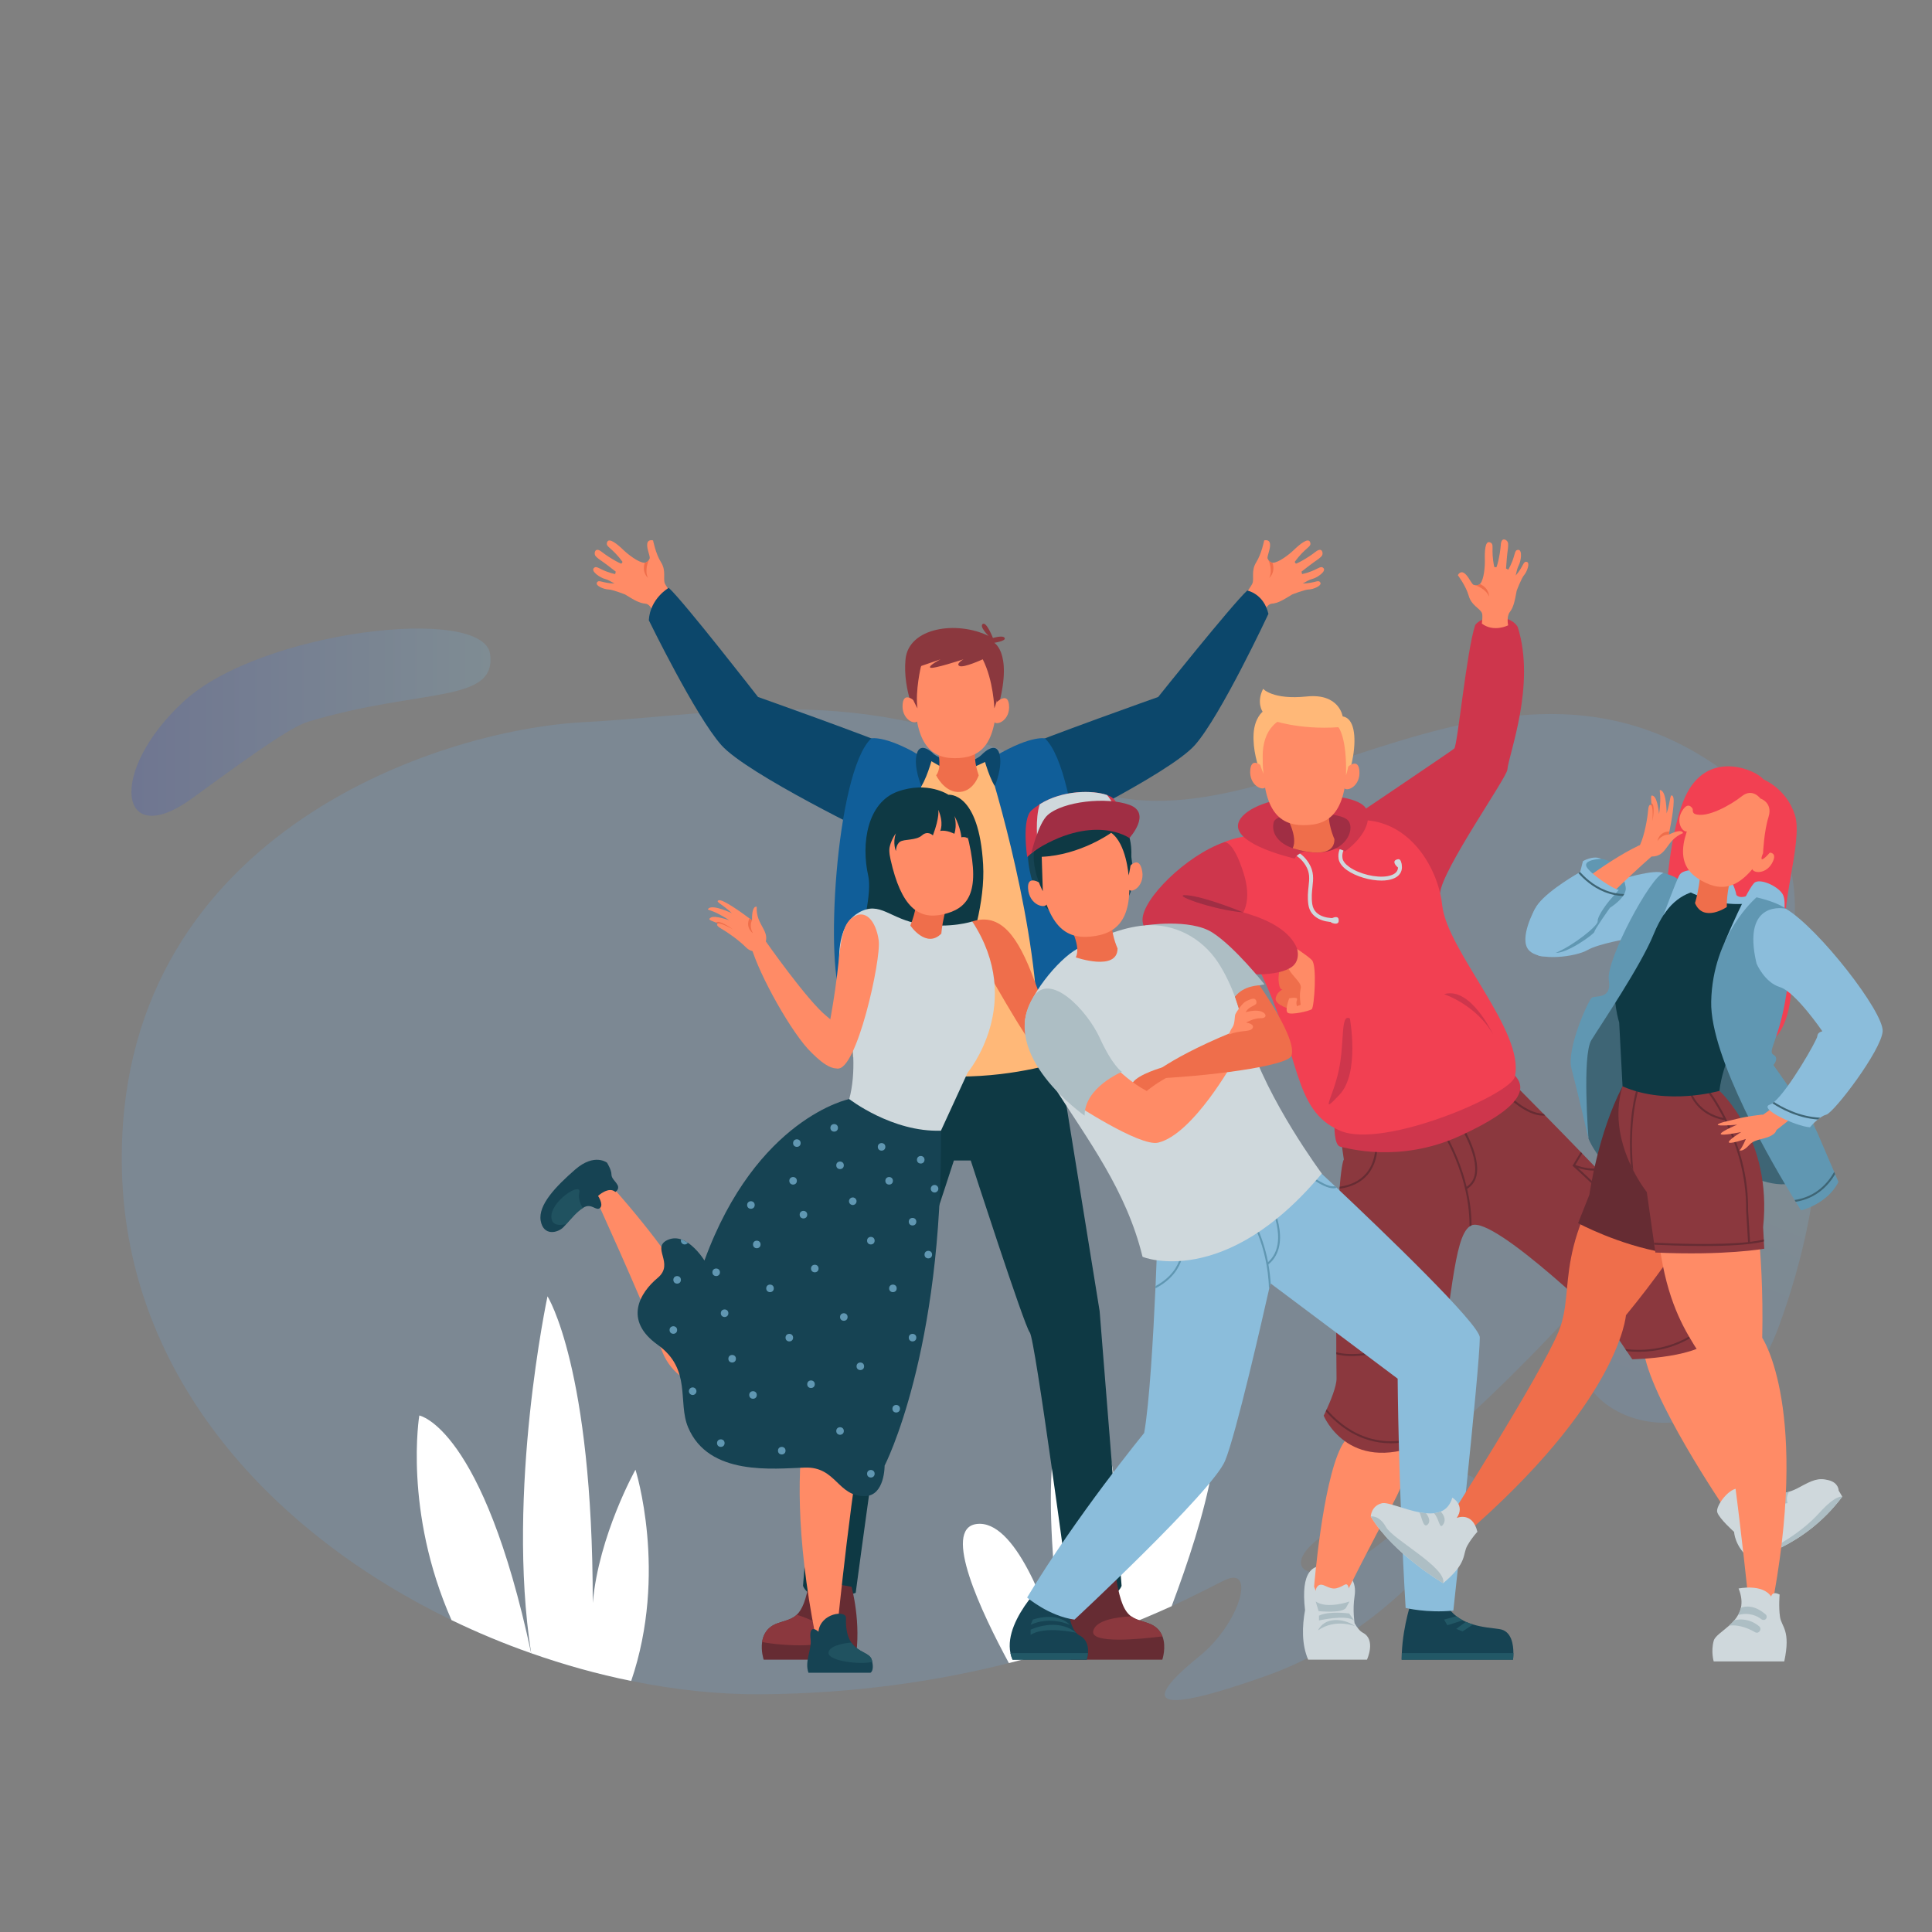 <?xml version="1.0" encoding="utf-8"?>
<!-- Generator: Adobe Illustrator 16.0.0, SVG Export Plug-In . SVG Version: 6.00 Build 0)  -->
<!DOCTYPE svg PUBLIC "-//W3C//DTD SVG 1.1//EN" "http://www.w3.org/Graphics/SVG/1.1/DTD/svg11.dtd">
<svg version="1.1" id="Layer_1" xmlns="http://www.w3.org/2000/svg" xmlns:xlink="http://www.w3.org/1999/xlink" x="0px" y="0px"
	 width="598px" height="598px" viewBox="0 0 598 598" enable-background="new 0 0 598 598" xml:space="preserve">
<rect x="0" y="0" width="598" height="598" fill="#808080" stroke="none"/>
<g>
	
		<linearGradient id="SVGID_1_" gradientUnits="userSpaceOnUse" x1="-1201.519" y1="2008.898" x2="4656.432" y2="-7946.854" gradientTransform="matrix(-1 0 0 -1 135.994 555)">
		<stop  offset="2.700000e-07" style="stop-color:#77CFFE"/>
		<stop  offset="1" style="stop-color:#0D3BEF"/>
	</linearGradient>
	<path opacity="0.15" fill="url(#SVGID_1_)" enable-background="new    " d="M37.729,362.111
		c1.527,65.029,47.584,113.044,102.023,139.342c8.076,3.91,16.332,7.336,24.656,10.257c10.291,3.628,20.693,6.504,30.961,8.582
		c13.783,2.82,27.354,4.213,40.16,4.123c29.768-0.202,55.526-4.291,76.748-9.649c5.504-1.382,10.705-2.862,15.594-4.382
		c0.293-0.089,0.596-0.18,0.888-0.27c5.227-1.629,10.077-3.313,14.562-4.979c0,0,0,0,0.01,0c7.539-2.797,13.998-5.561,19.322-7.983
		c8.276-3.798,13.828-6.819,16.436-8.058c9.816-4.647,4.594,13.458-7.764,23.469c-12.367,10.01-22.871,21.611,20.715,6.109
		c43.587-15.503,71.322-57.763,63.312-61.706c-8.01-3.94-11.211,8.088-29.688,21.962c-18.49,13.873-31.972,7.2-15.693-4.011
		c61.537-42.407,197.542-180.983,124.67-235.5c-72.873-54.528-146.598,32.454-205.324,1.663
		c-59.584-31.241-102.185-20.019-148.631-17.558C134.226,225.984,35.325,259.505,37.729,362.111z"/>
	
		<linearGradient id="SVGID_2_" gradientUnits="userSpaceOnUse" x1="-412.858" y1="206.864" x2="-253.097" y2="-172.72" gradientTransform="matrix(-1 0 0 -1 135.994 555)">
		<stop  offset="2.700000e-07" style="stop-color:#77CFFE"/>
		<stop  offset="1" style="stop-color:#0D3BEF"/>
	</linearGradient>
	<path opacity="0.15" fill="url(#SVGID_2_)" enable-background="new    " d="M550.566,352.449
		c-15.902,26.604-65.666,57.318-60.062,73.659c5.606,16.339,44.445,26.799,60.062-15.472
		C566.183,368.372,566.259,326.197,550.566,352.449z"/>
	
		<linearGradient id="SVGID_3_" gradientUnits="userSpaceOnUse" x1="-15.835" y1="331.475" x2="95.316" y2="331.475" gradientTransform="matrix(-1 0 0 -1 135.994 555)">
		<stop  offset="2.700000e-07" style="stop-color:#77CFFE"/>
		<stop  offset="1" style="stop-color:#0D3BEF"/>
	</linearGradient>
	<path opacity="0.15" fill="url(#SVGID_3_)" enable-background="new    " d="M95.616,223.318
		c34.619-10.383,58.119-5.498,56.092-20.837c-2.029-15.339-70.855-7.325-94.701,14.494c-23.846,21.819-20.398,46.9,2.703,29.955
		C82.811,229.985,90.989,224.706,95.616,223.318z"/>
	<path fill="#FFFFFF" d="M164.409,511.71c10.291,3.628,20.693,6.504,30.961,8.582c11.424-33.498,1.324-65.391,1.324-65.391
		s-11.379,20.319-13.221,41.235c0-72.872-14.008-94.89-14.008-94.89S156.569,461.619,164.409,511.71z"/>
	<path fill="#FFFFFF" d="M139.753,501.453c8.076,3.91,16.332,7.336,24.656,10.257c-14.963-70.019-34.621-73.58-34.621-73.58
		S124.823,467.641,139.753,501.453z"/>
	<path fill="#FFFFFF" d="M343.326,505.138c7.539-2.797,13.998-5.561,19.322-7.983c10.107-26.837,20.434-61.642,8.672-72.685
		C359.232,413.136,346.191,487.704,343.326,505.138z"/>
	<path fill="#FFFFFF" d="M328.757,510.114c5.225-1.629,10.077-3.313,14.561-4.979c1.92-13.345,7.414-59.782-8.214-67.008
		C319.871,431.087,326.207,490.152,328.757,510.114z"/>
	<path fill="#FFFFFF" d="M312.277,514.766c5.504-1.382,10.705-2.862,15.592-4.382c-3.854-12.646-13.648-40.204-25.602-38.666
		C291.439,473.111,303.841,499.195,312.277,514.766z"/>
</g>
<g>
	<path fill="#CFD8DC" d="M421.881,505.395c-0.948-0.495-1.821-1.59-2.604-2.973c0-0.002-0.676-4.092,0-8.389
		c0.675-4.297-1.195-7.808-7.279-9.125c-5.912-1.279-9.423,1.567-8.057,13.457c0,0.002,0.002,0.002,0.002,0.006
		c-0.901,4.938-1.087,10.578,0.966,15.332h18.204C423.111,513.703,425.98,507.549,421.881,505.395z"/>
	<path fill="#FF8B66" d="M437.849,441.314c0,0,0,11.86-6.689,24.026c-6.813,12.39-15.237,29.394-15.237,29.394
		s-5.612,5.475-9.179-3.595c0,0,2.518-31.575,8.295-43.137C420.817,436.447,437.849,441.314,437.849,441.314z"/>
	<path fill="#FF8B66" d="M525.143,402.688c0,0,10.843,45.597,17.739,57.623c0,0-1.587,5.031-9.056,6.552
		c0,0-23.587-34.672-25.107-49.271C507.196,402.99,525.143,402.688,525.143,402.688z"/>
	<g>
		<path fill="#8B383E" d="M530.385,413.404c-2.883,6.944-25.159,7.323-25.159,7.323l-1.702-2.506l-0.449-0.655l-3.48-5.136
			c0,0-36.912-36.206-44.103-33.165h-0.013c-0.206,0.098-0.412,0.209-0.607,0.354c-4.939,3.527-5.401,22.858-11.241,55.309
			c-0.56,3.078-1.801,6.666-2.736,9.146c-0.109,0.268-0.209,0.524-0.306,0.768c-0.535,1.375-0.912,2.25-0.912,2.25
			c-22.532,9.125-29.965-8.904-29.965-8.904s0.269-0.522,0.656-1.362c0.085-0.183,0.182-0.392,0.28-0.609
			c1.181-2.602,3.064-7.115,3.042-9.5c-0.024-2.617-0.05-5.135-0.062-7.557c0-0.22,0-0.426-0.012-0.631
			c-0.037-7.8-0.023-14.576,0.023-20.466v-0.618c0.024-2.568,0.061-4.966,0.109-7.206v-0.631
			c0.193-10.256,0.521-17.104,0.876-21.668c0.011-0.207,0.035-0.426,0.048-0.619c0.621-7.678,1.277-8.434,1.277-8.434l-4.515-31.375
			h49.25c0,0,7.396,7.408,16.995,17.189c0.208,0.195,0.401,0.391,0.598,0.598c3.479,3.539,7.237,7.383,11.011,11.289
			c0.157,0.158,0.305,0.305,0.437,0.449c1.485,1.535,2.97,3.068,4.441,4.588c0.182,0.184,0.353,0.379,0.535,0.561
			c4.938,5.121,9.732,10.17,13.832,14.588c0.146,0.146,0.281,0.291,0.415,0.437c5.607,6.072,9.879,10.926,11.351,13.188
			c3.906,5.974,6.947,13.748,8.626,18.554c0,0,0,0,0,0.014c0.085,0.217,0.158,0.412,0.23,0.619
			C529.948,411.92,530.385,413.404,530.385,413.404z"/>
		<g>
			<path fill="#662C33" d="M423.323,363.584c-2.008,2.373-4.927,3.832-8.698,4.355c0.011-0.207,0.035-0.426,0.048-0.619
				c3.553-0.512,6.303-1.898,8.188-4.139c3.382-3.99,2.834-9.38,2.821-9.431l0.608-0.071
				C426.316,353.91,426.875,359.385,423.323,363.584z"/>
			<path fill="#662C33" d="M478.278,345.299c-0.195,0.01-0.378,0.023-0.573,0.023c-5.475,0-11.192-5.986-11.484-6.291l0.438-0.426
				c0.072,0.086,5.767,6.049,11.021,6.096C477.89,344.896,478.083,345.092,478.278,345.299z"/>
			<path fill="#662C33" d="M440.893,444.074c-0.109,0.268-0.209,0.524-0.306,0.768c-3.647,1.338-6.995,1.887-10.049,1.887
				c-9.734,0-16.473-5.633-20.172-9.903c0.085-0.183,0.182-0.392,0.28-0.609C415.38,441.764,425.488,449.951,440.893,444.074z"/>
			<path fill="#662C33" d="M454.117,367.963c0.812,3.492,1.336,7.301,1.36,11.303c-0.206,0.099-0.412,0.209-0.607,0.354
				c-0.024-18.371-10.658-32.703-10.778-32.861l0.486-0.364c0.097,0.121,6.398,8.637,9.379,20.938
				c1.242-0.812,2.082-1.982,2.434-3.49c1.533-6.449-5.438-16.984-5.499-17.094l0.499-0.342c0.293,0.451,7.18,10.865,5.598,17.568
				C456.574,365.725,455.601,367.053,454.117,367.963z"/>
			<path fill="#662C33" d="M508.949,377.209c-1.812,1.973-3.519,3.652-3.676,3.797l-0.326,0.328l-0.158-0.438
				c-2.386-6.242-17.715-19.771-17.872-19.904l-0.183-0.17l2.555-4.234c0.157,0.158,0.305,0.305,0.437,0.449l-2.14,3.553
				c2.979,1.035,5.098,1.219,6.581,1.035c0.182,0.184,0.353,0.379,0.535,0.561c-0.498,0.086-1.034,0.133-1.594,0.133
				c-1.375,0-2.944-0.278-4.708-0.813c3.479,3.14,14.295,13.162,16.776,18.746c0.961-0.946,2.18-2.201,3.356-3.478
				C508.682,376.918,508.815,377.064,508.949,377.209z"/>
			<path fill="#662C33" d="M424.833,419.049l-0.244,0.049c-0.23,0.062-2.993,0.636-6.168,0.636c-1.595,0-3.272-0.148-4.794-0.574
				c0-0.219,0-0.426-0.012-0.631c4.014,1.153,9.379,0.268,10.597,0.035l-1.021-25.318c-0.571,1.387-1.703,3.285-3.82,4.332
				c-1.01,0.512-2.142,0.756-3.382,0.756c-0.741,0-1.521-0.086-2.349-0.27v-0.619c2.104,0.485,3.931,0.352,5.45-0.416
				c2.579-1.277,3.603-4.015,3.917-5.099c-2.031,0.308-6.131-0.729-9.258-1.69v-0.632c3.37,1.021,7.933,2.203,9.574,1.63
				l0.391-0.134L424.833,419.049z"/>
			<path fill="#662C33" d="M529.156,409.584c-3.539,3.492-10.791,8.834-21.947,8.834c-1.181,0-2.409-0.062-3.687-0.195l-0.449-0.655
				c13.563,1.555,22.068-4.81,25.853-8.603C529.011,409.182,529.084,409.377,529.156,409.584z"/>
		</g>
	</g>
	<path fill="#CE364C" d="M469.786,194.112c0,0-1.354-3.116-7.072-3.117c-4.406-0.001-6.091,2.433-6.091,2.433
		c-2.637,7.706-5.47,37.208-6.485,38.258c-0.513,0.533-33.195,22.544-33.195,22.544c17.734,0.333,28.803,22.195,28.803,22.195
		c0.572-7.184,20.604-35.654,20.819-38.192C466.969,233.445,475.442,212.058,469.786,194.112z"/>
	<path fill="#CE364C" d="M413.045,348.371c0,0-0.163,6.156,1.827,6.562c1.991,0.403,18.212,5.198,36.867-3.281
		c18.654-8.479,21.897-14.767,16.424-19.428C462.688,327.561,413.045,348.371,413.045,348.371z"/>
	<path fill="#F24052" d="M405.572,258.491c0,0-16.975-2.011-26.707,2.202c0,0-2.714,12.044,10.656,39
		c13.372,26.955,10.271,43.933,25.351,50.322c13.368,5.666,52.785-11.195,54.021-16.785c3.117-14.078-20.984-38.782-22.506-53.099
		C444.867,265.816,430.875,244.294,405.572,258.491z"/>
	<path fill="#CE364C" d="M378.865,260.692c-11.862,4.212-25.206,17.53-25.227,23.95c-0.02,6.418,11.129,8.894,11.129,8.894
		l18.279-8.894c0,0,5.229-3.651,1.901-14.292C381.619,259.712,378.865,260.692,378.865,260.692z"/>
	<g>
		<path fill="#CFD8DC" d="M427.605,272.561c-3.546,0-7.941-1.276-10.674-3.223c-1.504-1.073-2.401-2.284-2.597-3.5
			c-0.67-4.214,3.434-6.355,3.607-6.444l0.553,1.082c-0.142,0.074-3.487,1.838-2.957,5.17c0.14,0.888,0.867,1.821,2.101,2.7
			c3.06,2.18,8.347,3.459,11.792,2.852c1.552-0.273,2.566-0.832,3.019-1.658c0.55-1.012,0.08-2.156,0.075-2.167l1.117-0.48
			c0.029,0.068,0.71,1.679-0.116,3.215c-0.634,1.176-1.94,1.946-3.884,2.29C429.013,272.507,428.326,272.561,427.605,272.561z"/>
	</g>
	<g>
		<path fill="#CFD8DC" d="M412.562,285.397c-2.625,0-6.982-1.094-7.594-5.402c-0.312-2.194-0.109-4.021,0.065-5.635
			c0.259-2.375,0.464-4.251-0.92-6.501c-2.285-3.711-5.396-3.961-5.528-3.97l0.073-1.215c0.155,0.009,3.857,0.271,6.492,4.546
			c1.604,2.605,1.354,4.872,1.092,7.272c-0.177,1.617-0.359,3.29-0.069,5.331c0.658,4.65,6.584,4.359,6.835,4.346l0.073,1.214
			C412.92,285.394,412.745,285.397,412.562,285.397z"/>
	</g>
	<path fill="#CE364C" d="M416.255,263.563c0,0,8.972-6.111,6.843-12.727c-2.128-6.615-31.022-6.159-38.475,1.75
		c-7.453,7.908,16.119,13.157,16.119,13.157C402.567,262.066,414.228,261.66,416.255,263.563z"/>
	<path fill="#A02E44" d="M400.124,262.528c-4.259-1.445-6.782-4.518-5.87-8.067c0.913-3.549,19.216-3.643,22.688-0.807
		C420.412,256.489,415.522,267.756,400.124,262.528z"/>
	<path fill="#EF6E4B" d="M398.098,252.555c0,0,3.767,6.435,2.026,9.974c0,0,12.921,4.461,12.921-2.769c0,0-2.436-5.419-1.518-8.923
		L398.098,252.555z"/>
	<g>
		<path fill="#FFB878" d="M393.787,246.935c0,0-6.35-10.168-5.761-19.881c0.296-4.855,2.793-6.759,2.793-6.759
			s-2.018-2.803,0.146-7.086c0,0,2.99,3.461,13.484,2.369c10.12-1.052,11.131,6.163,11.131,6.163
			c7.232,1.075,2.354,22.958-2.694,25.195L393.787,246.935L393.787,246.935z"/>
		<path fill="#FF8B66" d="M391.095,237.546c0,0-3.649-3.642-4.1,0.615c-0.521,4.932,3.959,6.918,4.835,5.35
			C392.706,241.942,391.095,237.546,391.095,237.546z"/>
		<path fill="#FF8B66" d="M416.646,237.803c0,0,3.649-3.642,4.1,0.615c0.52,4.932-3.959,6.918-4.836,5.35
			C415.035,242.199,416.646,237.803,416.646,237.803z"/>
		<path fill="#FF8B66" d="M403.486,255.411c-8.098,0-12.667-5.29-12.667-21.152c0-8.182,4.164-13.2,13.232-13.2
			s12.89,5.018,12.89,13.2C416.941,251.304,411.852,255.411,403.486,255.411z"/>
		<path fill="#FFB878" d="M393.305,222.815c0,0,8.628,3.16,20.998,2.271c0,0,2.64,3.288,2.317,14.889
			c0,0,7.244-20.897-13.901-20.897c-21.147,0-11.62,20.434-11.62,20.434S389.369,226.73,393.305,222.815z"/>
	</g>
	<path fill="#CFD8DC" d="M432.68,265.947c1.521-0.282,1.368,3.697,0,2.544C431.311,267.338,431.158,266.229,432.68,265.947z"/>
	<path fill="#CFD8DC" d="M414.34,285.231c-0.23,1.529-3.94,0.082-2.402-0.833C413.474,283.482,414.57,283.703,414.34,285.231z"/>
	<path fill="#EF6E4B" d="M398.015,293.536c0,0-2.415,6.192-2.276,9.69c0.14,3.498,1.283,3.043,1.283,3.043s-1.831,0.721-2.18,2.735
		c-0.346,2.019,4.746,3.498,5.096,3.498c0.351,0,3.943-1.367,3.943-1.367l0.753-11.442l-3.182-2L398.015,293.536z"/>
	<path fill="#FF8B66" d="M399.938,292.734c0,0,4.396,2.738,6.099,4.41c1.704,1.673,0.729,14.6,0,15.208s-6.335,1.863-7.41,1.16
		c-1.074-0.703,0.418-4.506,0.418-4.506s2.814-0.607,2.409,0.457s0,1.977,0,1.977l1.156-0.455c0,0-0.566-2.89,0-5.02
		c0.566-2.129-3.962-4.375-4.512-8.271C397.551,293.798,399.938,292.734,399.938,292.734z"/>
	<path fill="#CE364C" d="M354.37,286.436c-1.407-6.078,4.625-8.228,13.017-7.192c9.733,1.202,29.723,3.749,34.065,14.293
		c0,0,1.42,4.158-2.254,6.156C388.933,305.275,357.013,297.854,354.37,286.436z"/>
	<path fill="#A02E44" d="M384.817,282.409c0,0-11.602-4.82-17.38-5.307C361.659,276.614,375.429,281.664,384.817,282.409z"/>
	<g>
		<path fill="#FF8B66" d="M471.77,177.977c-0.877,0.997-2.322,4.879-2.322,4.879c-0.61,3.26-0.961,5.061-2.106,6.558
			c-1.13,1.496-0.533,4.136-0.533,4.136s-4.431,2.276-8.151-0.535c0,0,0.389-2.615,0-3.358c-0.769-1.484-3.226-2.274-4.063-5.267
			c-0.84-3.005-3.358-6.352-3.358-6.352s0.72-1.557,2.031-0.607c1.327,0.961,2.166,3.357,2.884,3.601
			c0.146,0.049,0.293,0.085,0.438,0.098c0,0,0.013,0,0.037,0.012c0.546,0.073,1.105-0.048,1.447-0.377
			c0.022-0.012,0.061-0.036,0.084-0.073c1.205-1.399,1.484-5.512,1.438-7.348c-0.074-2.555,0.024-6.083,1.58-5.487
			c1.559,0.596,0.134,2.019,1.338,7.652l0.584,0.072c0.109,0.402,1.182-3.418,1.438-7.007c0.182-2.47,1.799-1.557,2.151-0.779
			c0.364,0.779-0.183,3.236-0.292,5.025c-0.085,1.18-0.182,2.409-0.242,3.139l0.682,0.377c2.458-4.283,1.617-6.059,3.053-6.144
			c1.424-0.086,0.913,3.528,0.146,4.903c-0.329,0.596-0.646,1.836-0.9,3.053c2.52-2.907,2.239-4.428,3.395-4.246
			C473.716,174.095,472.646,176.979,471.77,177.977z"/>
		<path fill="#EF6E4B" d="M460.893,184.68c-0.852-2.348-3.893-3.418-4.27-3.54c0.546,0.073,1.105-0.048,1.447-0.377
			C461.051,182.101,460.893,184.68,460.893,184.68z"/>
	</g>
	<g>
		<path fill="#CFD8DC" d="M408.042,495.857c0,0-1.683-3.437-0.182-4.912c1.5-1.478,3.267,1.262,5.831,0.651
			c2.562-0.606,3.156-2.428,3.822,0.056C418.181,494.133,417.371,501.939,408.042,495.857z"/>
		<path fill="#ADBEC4" d="M417.692,495.705c0,0-6.887,2.438-10.455,0l0.906,2.979c0,0,7.484,0.793,8.517-1.094L417.692,495.705z"/>
		<path fill="#ADBEC4" d="M417.6,499.408c0,0-6.304-0.875-9.345,0.69v1.478c0,0,8.22-1.918,10.876,0L417.6,499.408z"/>
		<path fill="#ADBEC4" d="M407.951,504.645c0,0,1.223-2.979,5.059-3.192c3.835-0.213,6.423,1.897,6.423,1.897
			S413.351,500.844,407.951,504.645z"/>
	</g>
	<g>
		<path fill="#CFD8DC" d="M570.23,463.248c-12.105,16.158-28.578,19.262-28.578,19.262c-4.781-3.819-4.904-8.348-4.904-8.348
			s-4.61-4.111-5.218-6.082c-0.61-1.973,3.954-7.908,6.689-7.301c1.886,0.412,2.98,1.922,3.479,2.811
			c-2.263-5.098-0.449-6.873,2.763-6.436c3.344,0.448,0.183,1.239,2.578,3.93c0.17,0.193,0.364,0.352,0.572,0.498
			c0.438,0.303,0.961,0.512,1.557,0.621c0.524,0.098,1.107,0.121,1.716,0.084c0.315-0.012,0.646-0.049,0.975-0.096
			c0.619-0.099,1.253-0.257,1.908-0.466c1.011-0.313,2.058-0.766,3.079-1.323c4.186-2.287,5.948-3.066,9.138-2.252
			c3.175,0.803,3.127,3.213,3.127,3.213L570.23,463.248z"/>
		<path fill="#ADBEC4" d="M570.23,463.248c-12.105,16.158-28.578,19.262-28.578,19.262c8.405-3.615,16.132-8.348,21.41-14.176
			C568.332,462.506,570.23,463.248,570.23,463.248z"/>
		<g>
			<path fill="#ADBEC4" d="M547.613,461.582c0.438,0.303,0.961,0.512,1.557,0.621c-3.199,0.646-3.43,3.502-3.43,3.502l-1.363-0.437
				C544.669,461.838,547.382,461.594,547.613,461.582z"/>
			<path fill="#ADBEC4" d="M549.767,466.047l-1.424,0.049c-0.536-2.018,0.158-3.223,0.827-3.893
				c0.524,0.098,1.107,0.121,1.716,0.084C549.194,463.955,549.767,466.047,549.767,466.047z"/>
			<path fill="#ADBEC4" d="M553.282,465.27l-1.411,0.183c-0.547-1.437-0.389-2.506-0.012-3.26c0.618-0.099,1.253-0.257,1.908-0.466
				C552.602,463.467,553.282,465.27,553.282,465.27z"/>
		</g>
	</g>
	<path fill="#CE364C" d="M417.818,315.242c0,0,3.124,16.859-3.193,23.578c-6.318,6.721-2.139,1.199-0.256-7.465
		C416.255,322.693,414.82,313.57,417.818,315.242z"/>
	<path fill="#CE364C" d="M446.975,307.719c0,0,9.959,3.271,15.169,12.469C462.144,320.188,455.186,305.213,446.975,307.719z"/>
</g>
<g>
	<g>
		<path fill="#FF8B66" d="M188.313,182.455c1.328,0.021,5.175,1.553,5.175,1.553c2.825,1.738,4.397,2.685,6.274,2.842
			c1.868,0.166,2.635,3.376,2.635,3.376s7.369,1.613,7.786-3.033c0,0-4.12-5.831-4.409-6.617c-0.585-1.565,0.479-3.917-1.176-6.549
			c-1.664-2.639-2.453-6.751-2.453-6.751s-1.636-0.514-1.814,1.097c-0.178,1.628,1.034,3.859,0.732,4.555
			c-0.061,0.14-0.133,0.273-0.222,0.39c0,0-0.007,0.009-0.015,0.035c-0.313,0.455-0.78,0.787-1.251,0.819
			c-0.025,0.01-0.068,0.021-0.111,0.014c-1.845-0.046-5.082-2.599-6.41-3.869c-1.844-1.769-4.525-4.066-5.128-2.512
			c-0.603,1.554,1.407,1.455,4.773,6.129l-0.338,0.482c0.224,0.351-3.326-1.42-6.157-3.641c-1.953-1.522-2.363,0.289-2.022,1.073
			c0.331,0.793,2.52,2.038,3.92,3.157c0.931,0.729,1.908,1.482,2.49,1.926l-0.178,0.758c-4.824-1.053-5.578-2.869-6.604-1.861
			c-1.019,0.998,2.003,3.044,3.536,3.399c0.662,0.157,1.795,0.756,2.868,1.383c-3.846-0.086-4.785-1.314-5.426-0.335
			C184.129,181.292,186.985,182.434,188.313,182.455z"/>
		<path fill="#EF6E4B" d="M200.583,178.894c-1.168-2.208,0.08-5.181,0.243-5.542c-0.313,0.455-0.78,0.787-1.251,0.819
			C198.566,177.279,200.583,178.894,200.583,178.894z"/>
	</g>
	<g>
		<path fill="#FF8B66" d="M405.123,182.455c-1.328,0.021-5.176,1.553-5.176,1.553c-2.826,1.738-4.396,2.685-6.273,2.842
			c-1.869,0.166-2.636,3.376-2.636,3.376s-7.369,1.613-7.784-3.033c0,0,4.119-5.831,4.408-6.617
			c0.585-1.565-0.479-3.917,1.177-6.549c1.662-2.639,2.451-6.751,2.451-6.751s1.638-0.514,1.816,1.097
			c0.178,1.628-1.036,3.859-0.734,4.555c0.062,0.14,0.134,0.273,0.223,0.39c0,0,0.007,0.009,0.015,0.035
			c0.312,0.455,0.779,0.787,1.252,0.819c0.025,0.01,0.066,0.021,0.11,0.014c1.847-0.046,5.082-2.599,6.41-3.869
			c1.845-1.769,4.525-4.066,5.129-2.512c0.604,1.554-1.407,1.455-4.772,6.129l0.337,0.482c-0.225,0.351,3.327-1.42,6.158-3.641
			c1.952-1.522,2.363,0.289,2.022,1.073c-0.331,0.793-2.521,2.038-3.92,3.157c-0.933,0.729-1.907,1.482-2.489,1.926l0.178,0.758
			c4.823-1.053,5.576-2.869,6.604-1.861c1.021,0.998-2.002,3.044-3.535,3.399c-0.663,0.157-1.795,0.756-2.867,1.383
			c3.847-0.086,4.785-1.314,5.426-0.335C409.307,181.292,406.45,182.434,405.123,182.455z"/>
		<path fill="#EF6E4B" d="M392.852,178.894c1.171-2.208-0.077-5.181-0.242-5.542c0.312,0.455,0.779,0.787,1.252,0.819
			C394.871,177.279,392.852,178.894,392.852,178.894z"/>
	</g>
	<path fill="#0E3944" d="M340.363,405.828l-14.157-87.652l-28.346,3.166l-28.347-3.166l-14.156,87.652l-6.8,85.016
		c0,0,2.161,7.043,16.302,2.176c0,0,10.492-78.85,12.114-80.588c1.622-1.735,18.28-53.24,18.28-53.24h5.212
		c0,0,16.659,51.505,18.28,53.24c1.623,1.738,12.112,80.588,12.112,80.588c14.142,4.867,16.304-2.176,16.304-2.176L340.363,405.828z
		"/>
	<path fill="#0C476B" d="M288.93,233.292c1.791,1.742,10.601,4.885,15.251,0l3.153,3.098c0,0-3.596,8.457-9.907,8.753
		c-6.312,0.295-10.874-7.525-10.874-7.525L288.93,233.292z"/>
	<path fill="#0C476B" d="M313.878,232.336c10.543-4.539,44.609-16.605,44.609-16.605s22.898-28.691,27.568-32.949
		c0,0,5.069,0.913,6.553,7.224c0,0-14.745,31.574-22.761,40.614s-48.611,28.589-48.611,28.589L313.878,232.336z"/>
	<path fill="#FFB878" d="M276.974,231.686c3.137-1.984,18.884,8.552,18.884,8.552s20.474-10.873,25.279-8.767
		c0,0,4.331,5.795,6.071,20.69c1.739,14.897,1.854,76.198,1.854,76.198s-13.767,4.869-32.384,4.869
		c-21.225,0-32.646-6.088-32.646-6.088S260.245,242.266,276.974,231.686z"/>
	<path fill="#EF6E4B" d="M289.762,230.093c0,0,2.268,7.133,0,9.881c0,0,2.354,4.941,6.586,5.16c4.89,0.252,6.587-5.16,6.587-5.16
		s-2.586-6.889,0-9.31L289.762,230.093z"/>
	<g>
		<path fill="#8B383E" d="M284.109,223.073c0,0-4.773-9.185-3.828-19.001c0.945-9.816,15.735-12.066,25.701-7.244
			c0,0-2.959-2.894-1.801-3.696c1.157-0.804,3.152,4.339,3.152,4.339s3.148-0.964,3.631,0c0.483,0.965-3.225,1.493-3.225,1.493
			s6.433,3.566,0.423,22.548L284.109,223.073z"/>
		<path fill="#FF8B66" d="M283.391,217.256c0,0-3.558-3.551-3.996,0.601c-0.508,4.809,3.86,6.747,4.714,5.217
			C284.962,221.543,283.391,217.256,283.391,217.256z"/>
		<path fill="#FF8B66" d="M308.308,217.507c0,0,3.559-3.551,3.996,0.6c0.51,4.81-3.859,6.746-4.714,5.217
			C306.736,221.793,308.308,217.507,308.308,217.507z"/>
		<path fill="#FF8B66" d="M295.474,234.676c-7.896,0-12.352-5.157-12.352-20.625c0-7.978,4.06-12.872,12.902-12.872
			c8.844,0,12.569,4.894,12.569,12.872C308.594,230.671,303.631,234.676,295.474,234.676z"/>
		<path fill="#8B383E" d="M307.771,219.259c0,0-0.246-8.586-3.59-15.187c0,0-5.894,2.724-7.19,2.08
			c-1.297-0.643,1.236-2.08,1.236-2.08s-9.725,3.206-10.309,2.562c-0.585-0.643,3.223-2.562,3.223-2.562l-6.058,2.08
			c0,0-1.867,7.727-1.095,13.106c0,0-2.603-4.492-2.924-7.593c-0.322-3.102,1.041-11.943,10.166-12.586
			c9.125-0.644,14.249,1.428,16.51,5.617S309.721,214.039,307.771,219.259z"/>
	</g>
	<path fill="#105E99" d="M305.586,235.551c0,0,14.29,44.358,15.65,80.452c0,0,5.155,1.419,10.963-6.489s2.354-70.546-8.771-80.977
		C323.429,228.537,318.381,227.387,305.586,235.551z"/>
	<path fill="#0C476B" d="M307.914,243.31c0,0,2.559-5.943,1.423-10.018c-1.137-4.075-5.155,0-5.155,0
		S305.805,239.963,307.914,243.31z"/>
	<path fill="#0C476B" d="M279.233,232.336c-10.543-4.539-44.608-16.605-44.608-16.605s-22.958-29.528-27.629-33.786
		c0,0-5.778,3.27-6.17,10.038c0,0,14.422,29.597,22.438,38.637c8.015,9.04,48.612,28.589,48.612,28.589L279.233,232.336z"/>
	<path fill="#105E99" d="M287.527,235.551c0,0-14.291,44.358-15.651,80.452c0,0-5.157,1.419-10.964-6.489
		c-5.807-7.908-2.353-70.546,8.771-80.977C269.683,228.537,274.731,227.387,287.527,235.551z"/>
	<path fill="#0C476B" d="M285.197,243.31c0,0-2.558-5.943-1.421-10.018c1.137-4.075,5.154,0,5.154,0S287.307,239.963,285.197,243.31
		z"/>
	<g>
		<path fill="#662C33" d="M359.767,513.703h-28.372c-1.98-11.279,1.182-22.568,1.182-22.568l12.971-2.227
			c1.18,7.129,2.604,9.938,4.573,11.387c0.013,0,0.013,0,0.013,0c1.436,1.047,3.15,1.387,5.292,2.129
			c2.444,0.853,3.735,2.396,4.38,4.074C361.081,509.834,359.767,513.703,359.767,513.703z"/>
		<path fill="#8B383E" d="M359.804,506.498c-6.995,0.879-22.36,2.375-21.425-1.678c0.779-3.381,7.264-4.295,11.74-4.525
			c0.013,0,0.013,0,0.013,0c1.436,1.047,3.15,1.387,5.292,2.129C357.868,503.275,359.159,504.82,359.804,506.498z"/>
	</g>
	<g>
		<path fill="#662C33" d="M264.75,513.703h-28.372c0,0-0.901-2.652-0.487-5.465c0.341-2.285,1.557-4.683,4.83-5.814
			c2.458-0.852,4.344-1.168,5.889-2.615c1.679-1.582,2.932-4.502,3.991-10.899l12.969,2.227
			C263.569,491.135,266.721,502.424,264.75,513.703z"/>
		<path fill="#8B383E" d="M235.891,508.238c0.341-2.285,1.557-4.683,4.83-5.814c2.458-0.852,4.344-1.168,5.889-2.615
			c3.589,1.105,8.614,3.14,10.17,6.218C258.946,510.246,242.363,509.578,235.891,508.238z"/>
	</g>
</g>
<g>
	<path fill="#0E3944" d="M293.57,245.999c0,0-6.377-4.338-15.704-0.997c-9.328,3.342-11.423,15.904-9.125,26.097
		c2.298,10.194-10.544,44.999-10.544,44.999s6.674,9.387,30.001,5.795c0,0,17.393-31.61,16.103-54.303
		C303.01,244.897,293.57,245.999,293.57,245.999z"/>
	<path fill="#EF6E4B" d="M300.936,285.209c8.766-2.802,14.13,4.498,19.151,18.084c5.023,13.586,6.715,14.947,6.715,14.947
		l19.389,12.456l-1.613,7.261c0,0-18.45-7.225-22.912-11.82c-4.462-4.594-17.295-27.872-17.295-27.872L300.936,285.209z"/>
	<path fill="#FF8B66" d="M258.206,372.979c0,0-3.804,19.263-3.178,48.261c0,0-14.987,22.1-2.618,85.162h6.489
		c0,0,5.3-53.654,9.355-68.191c4.056-14.539,19.031-19,19.843-63.203L258.206,372.979z"/>
	<path fill="#FF8B66" d="M228.552,429.619c-3.77-12.424-13.46-33.234-38.319-61.443c0,0-1.483-0.764-3.487,0.463
		c-2.116,1.291-2.116,2.812-2.116,2.812s12.465,27.164,20.415,47.067c2.675,6.699,9.149,11.103,16.365,11.103L228.552,429.619
		L228.552,429.619z"/>
	<path fill="#164353" d="M273.811,453.646c0,0,0.084,9.271-5.998,9.43c-8.589,0.229-8.905-9.127-18.639-8.822
		c-9.732,0.303-29.807,2.736-36.194-12.469c-3.297-7.861,1.217-17.947-9.429-25.551c-10.646-7.604-5.475-16.121,0-20.683
		c5.475-4.549-2.36-9.538,3.345-11.862c1.363-0.547,2.701-0.484,3.942-0.072c0.73,0.254,1.412,0.607,2.068,1.047
		c3.018,2.008,5.135,5.498,5.135,5.498c16.12-44.15,44.82-49.979,44.82-49.979l28.384,9.793
		C291.926,418.668,273.811,453.646,273.811,453.646z"/>
	<path fill="#CFD8DC" d="M300.936,285.209c0,0-6.623,2.235-16.042,0.806c-9.419-1.432-12.482-7.345-19.104-3.538
		c-9.939,5.714-5.288,25.382-2.792,35.611c0.93,3.812,2.109,13.83-0.136,22.098c0,0,13.234,10.299,28.383,9.787l8.265-17.975
		C299.51,331.998,317.484,310.492,300.936,285.209z"/>
	<path fill="#EF6E4B" d="M284.114,268.712c0,0,1.103,9.304-2.339,17.768c0,0,4.914,7.256,9.603,2.48c0,0,0.431-8.526,5.697-18.174
		C300.604,264.327,284.114,268.712,284.114,268.712z"/>
	<g>
		<path fill="#FF8B66" d="M291.807,283.04c-7.52,1.684-12.863-2.277-16.161-17.006c-1.701-7.598,1.121-13.124,9.542-15.01
			c8.422-1.886,13.012,1.979,14.712,9.579C303.445,276.431,299.573,281.302,291.807,283.04z"/>
	</g>
	<path fill="#0E3944" d="M290.416,250.617c0,0,0.501,2.227-1.665,7.96c0,0-1.558-1.627-3.383,0c-1.825,1.629-5.53,1.084-6.795,1.965
		c-1.265,0.881-1.265,2.893-1.265,2.893s-1.096-2.505,0-5.51c0,0-2.464,3.129-2.136,6.995c0,0-3.339-0.539-3.188-6.048
		c0.152-5.509,7.982-14.42,16.766-13.843c8.782,0.578,10.875,14.486,10.875,14.486s-0.802-0.63-2.055-0.35
		c0,0-0.194-2.946-2.169-6.656c0,0,0.91,2.678,0,5.568c0,0-2.446-1.283-4.375-0.882
		C291.027,257.195,292.218,254.865,290.416,250.617z"/>
	<path fill="#FF8B66" d="M263.561,284.233c4.275-3.368,7.604,0.918,8.42,6.847c0.816,5.928-6.914,40.906-12.876,39.616
		c-2.301-0.497-3.239-9.659-3.239-9.659s2.332-9.834,3.84-24.637C260.398,289.597,261.332,285.992,263.561,284.233z"/>
	<path fill="#FF8B66" d="M251.123,325.754c-5.756-5.486-16.074-23.682-18.696-32.951l4.368-1.757c0,0,13.152,18.816,19.147,23.56
		c5.995,4.742,8.104,10.027,5.426,14.552C258.69,333.682,252.334,326.908,251.123,325.754z"/>
	<g>
		<path fill="#FF8B66" d="M234.221,280.665c-0.301,5.95,4.548,7.361,2.396,11.929c-0.444,0.942-1.119,1.443-1.822,1.691
			c-1.332,0.473-2.813,0.027-3.807-0.977c-2.305-2.331-5.869-4.799-7.766-5.881c-2.157-1.245-0.936-1.584-0.936-1.584
			c-0.209-0.099-0.413-0.182-0.616-0.263c-1.539-0.645-2.769-0.889-1.653-1.573c1.255-0.779,5.707,0.847,5.707,0.847
			c-5.794-3.859-7.366-2.919-6.309-3.738c1.443-1.122,6.952,1.46,7.117,1.537c-3.061-2.895-5.28-3.551-4.066-3.987
			c1.231-0.442,7.288,3.944,9.498,5.59c0.498,0.37,0.803,0.607,0.803,0.607C232.692,279.998,234.221,280.665,234.221,280.665z"/>
		<path fill="#EF6E4B" d="M231.965,284.255c0.498,0.37,0.803,0.607,0.803,0.607s-1.037,1.745,0.306,4.004
			C233.074,288.866,230.609,287.248,231.965,284.255z"/>
		<path fill="#EF6E4B" d="M226.886,287.673c-0.513-0.282-3.437-1.929-4.599-1.83c-0.209-0.099-0.413-0.182-0.616-0.263
			C222.453,284.549,226.304,287.251,226.886,287.673z"/>
	</g>
	<g>
		<circle fill="#6097B2" cx="248.688" cy="375.967" r="1.169"/>
		<circle fill="#6097B2" cx="269.552" cy="384.017" r="1.169"/>
		<circle fill="#6097B2" cx="287.33" cy="388.332" r="1.17"/>
		<circle fill="#6097B2" cx="260.014" cy="360.695" r="1.169"/>
		<path fill="#6097B2" d="M265.122,371.807c0,0.646-0.523,1.172-1.17,1.172c-0.646,0-1.17-0.524-1.17-1.172
			c0-0.643,0.524-1.168,1.17-1.168C264.599,370.639,265.122,371.164,265.122,371.807z"/>
		<circle fill="#6097B2" cx="282.453" cy="378.144" r="1.169"/>
		<circle fill="#6097B2" cx="284.991" cy="358.973" r="1.169"/>
		<circle fill="#6097B2" cx="272.87" cy="354.981" r="1.169"/>
		<circle fill="#6097B2" cx="238.34" cy="398.781" r="1.17"/>
		<circle fill="#6097B2" cx="221.671" cy="393.807" r="1.17"/>
		<path fill="#6097B2" d="M212.906,384.664c-0.206,0.316-0.571,0.521-0.985,0.521c-0.645,0-1.167-0.521-1.167-1.166
			c0-0.148,0.024-0.279,0.084-0.402C211.568,383.871,212.25,384.225,212.906,384.664z"/>
		<circle fill="#6097B2" cx="244.312" cy="414.031" r="1.17"/>
		<path fill="#6097B2" d="M215.567,430.607c0,0.646-0.523,1.172-1.17,1.172c-0.646,0-1.17-0.525-1.17-1.172
			c0-0.644,0.524-1.168,1.17-1.168S215.567,429.965,215.567,430.607z"/>
		<circle fill="#6097B2" cx="226.618" cy="420.562" r="1.17"/>
		<circle fill="#6097B2" cx="208.417" cy="411.672" r="1.169"/>
		<circle fill="#6097B2" cx="223.109" cy="446.68" r="1.17"/>
		<circle fill="#6097B2" cx="234.244" cy="385.187" r="1.169"/>
		<circle fill="#6097B2" cx="245.481" cy="365.49" r="1.169"/>
		<circle fill="#6097B2" cx="258.197" cy="349.096" r="1.17"/>
		<circle fill="#6097B2" cx="232.427" cy="372.979" r="1.17"/>
		<circle fill="#6097B2" cx="246.651" cy="353.813" r="1.169"/>
		<circle fill="#6097B2" cx="224.279" cy="406.475" r="1.169"/>
		<circle fill="#6097B2" cx="209.587" cy="396.146" r="1.169"/>
		<circle fill="#6097B2" cx="252.197" cy="392.639" r="1.17"/>
		<circle fill="#6097B2" cx="276.378" cy="398.781" r="1.169"/>
		<circle fill="#6097B2" cx="275.209" cy="365.49" r="1.17"/>
		<path fill="#6097B2" d="M290.437,367.939c0,0.646-0.524,1.172-1.171,1.172c-0.645,0-1.168-0.525-1.168-1.172
			c0-0.644,0.523-1.168,1.168-1.168C289.912,366.771,290.437,367.297,290.437,367.939z"/>
		<circle fill="#6097B2" cx="261.184" cy="407.646" r="1.169"/>
		<circle fill="#6097B2" cx="251.027" cy="428.451" r="1.17"/>
		<circle fill="#6097B2" cx="233.074" cy="431.779" r="1.17"/>
		<circle fill="#6097B2" cx="282.453" cy="414.031" r="1.169"/>
		<circle fill="#6097B2" cx="266.292" cy="422.9" r="1.169"/>
		<circle fill="#6097B2" cx="241.972" cy="449.02" r="1.169"/>
		<circle fill="#6097B2" cx="260.014" cy="442.928" r="1.169"/>
		<circle fill="#6097B2" cx="277.395" cy="436.037" r="1.169"/>
		<circle fill="#6097B2" cx="269.552" cy="456.158" r="1.169"/>
	</g>
	<g>
		<path fill="#164353" d="M269.443,517.75h-19.211c-1.253-3.578,1.059-7.166,0.669-10.318c-0.669-5.328,2.434-2.385,2.434-2.385
			c0.547-5.729,8.602-6.811,8.517-4.256c-0.135,3.758,0.595,6.082,1.666,7.639c2.165,3.127,5.718,3.104,6.327,5.342
			c0.061,0.22,0.108,0.439,0.146,0.634C270.586,517.201,269.443,517.75,269.443,517.75z"/>
		<path fill="#205260" d="M269.99,514.404c-3.978,0.926-13.152-0.279-13.517-2.593c-0.354-2.237,4.586-3.284,7.044-3.383
			c2.165,3.127,5.718,3.104,6.327,5.343C269.905,513.99,269.953,514.211,269.99,514.404z"/>
	</g>
	<g>
		<path fill="#164353" d="M190.472,368.945c-2.044-1.861-5.365,1.217-5.365,1.217s1.789,2.65,0.632,3.721
			c-1.155,1.072-2.494-1.373-4.769-0.303c-0.182,0.086-0.376,0.195-0.56,0.316c-1.776,1.059-3.625,3.285-5.122,4.977
			c-0.304,0.34-0.597,0.656-0.864,0.938c-1.739,1.822-6.229,2.896-7.068-1.973c-0.839-4.865,4.635-10.572,10.646-15.816
			c6.01-5.241,9.891-2.129,9.891-2.129s1.363,2.203,1.363,3.578c0,1.361,1.217,2.043,1.898,3.346
			C191.834,368.105,190.472,368.945,190.472,368.945z"/>
		<path fill="#205260" d="M180.41,373.896c-1.776,1.059-3.625,3.285-5.122,4.977c-2.251,0.535-4.27,0.377-4.587-1.74
			c-0.766-5.109,9.429-11.607,8.614-8.018C178.902,370.916,179.607,372.631,180.41,373.896z"/>
	</g>
</g>
<g>
	<g>
		<path fill="#164353" d="M468.435,511.67c0,1.193-0.12,2.033-0.12,2.033h-34.468c0-0.685,0.014-1.363,0.048-2.033
			c0.392-9.016,3.236-16.838,3.236-16.838l8.615-3.697c0.741,4.439,2.652,7.273,5.049,9.123c0.632,0.498,1.289,0.914,1.971,1.269
			c0.315,0.168,0.633,0.325,0.961,0.473c0.719,0.33,1.459,0.598,2.203,0.813c3.041,0.927,6.119,1.121,8.272,1.449
			C467.875,504.834,468.435,509.08,468.435,511.67z"/>
		<path fill="#225866" d="M468.435,511.67c0,1.193-0.12,2.033-0.12,2.033h-34.468c0-0.685,0.014-1.363,0.048-2.033H468.435z"/>
		<path fill="#225866" d="M452.766,501.525l-4.78,1.53l-1.011-1.752l3.82-1.047C451.427,500.756,452.084,501.172,452.766,501.525z"
			/>
		<path fill="#225866" d="M455.93,502.812l-3.226,2.143l-1.981-0.779l3.004-2.178C454.444,502.328,455.186,502.596,455.93,502.812z"
			/>
	</g>
	<g>
		<path fill="#164353" d="M336.749,511.67c-0.086,1.168-0.389,2.033-0.389,2.033h-22.958c-0.292-0.67-0.498-1.34-0.646-2.033
			c-2.263-10.986,12.994-24.43,12.994-24.43l4.841,6.461c0,0-0.56,10.34,3.541,12.494
			C336.591,507.486,336.907,509.918,336.749,511.67z"/>
		<path fill="#225866" d="M312.757,511.67h23.992c-0.086,1.168-0.389,2.033-0.389,2.033h-22.958
			C313.11,513.033,312.904,512.363,312.757,511.67z"/>
		<path fill="#225866" d="M333.084,505.373c0,0-9.672-2.207-14.082,0.648v-1.597C319.002,504.426,327.138,500.473,333.084,505.373z"
			/>
		<path fill="#225866" d="M331.167,502.918c0,0-6.175-2.822-12.165,0l0.684-1.609C319.686,501.309,326.842,498.604,331.167,502.918z
			"/>
	</g>
	<path fill="#8BBDDB" d="M458.034,414c0.011,9.234-8.189,84.52-8.189,84.52c-8.2,0.814-14.77-0.827-14.77-0.827
		c-2.251-38.154-2.469-70.966-2.469-70.966l-39.298-29.454l-0.099-0.072c0,0-0.145,0.67-0.412,1.86
		c-1.946,8.64-10.184,44.82-13.613,53.104c-3.904,9.443-46.606,49.145-46.606,49.145c-7.934-1.096-14.662-6.84-14.662-6.84
		c15.329-25.428,36.23-50.93,36.23-50.93c1.631-9.16,2.798-29.539,3.49-44.771c0.015-0.229,0.024-0.473,0.037-0.704
		c0.461-10.316,0.694-18.104,0.694-18.104l-7.204-14.771l45.759-16.812l10.256,13.127c0,0,2.349,2.179,6.046,5.656
		c0.172,0.16,0.341,0.317,0.512,0.478C427.473,380.594,458.034,409.863,458.034,414z"/>
	<g>
		<path fill="#6097B2" d="M357.638,398.768c0.015-0.229,0.024-0.473,0.037-0.704c9.636-5.232,8.02-13.576,7.993-13.663l0.596-0.12
			C366.288,384.365,368.017,393.33,357.638,398.768z"/>
		<path fill="#6097B2" d="M392.604,391.371c0.329,1.826,0.572,3.797,0.706,5.9l-0.099-0.072c0,0-0.145,0.67-0.412,1.86
			c-0.426-14.307-6.326-22.764-6.399-22.86l0.5-0.352c0.061,0.073,3.782,5.448,5.584,14.829c6.958-6.182,0.146-18.844,0.071-18.967
			l0.536-0.293C393.163,371.553,400.378,384.959,392.604,391.371z"/>
		<path fill="#6097B2" d="M413.736,367.637c-0.013,0.01-0.037,0.01-0.049,0.023c-0.28,0.109-0.607,0.158-0.949,0.158
			c-3.368,0-9.027-4.721-9.295-4.953l0.4-0.461c1.839,1.557,6.96,5.291,9.381,4.756C413.396,367.32,413.565,367.479,413.736,367.637
			z"/>
	</g>
	<path fill="#ADBEC4" d="M354.37,286.436c0,0,13.919-2.238,20.893,2.207c6.975,4.445,16.13,16.048,16.13,16.048
		s-10.871,1.438-12.103,8.82C379.29,313.512,371.395,294.706,354.37,286.436z"/>
	<path fill="#CFD8DC" d="M333.432,293.695c-5.888,3.184-15.729,15.133-16.174,22.482c-0.435,7.168,4.876,13.761,8.454,19.363
		c11.17,17.49,22.93,32.94,27.928,53.453c0.032,0.131,25.55,10.256,55.495-25.744c0,0-16.921-22.767-22.768-42.147
		c-2.381-7.892-4.801-16.273-9.371-23.228c-5.035-7.66-13.657-12.166-22.626-11.439C346.78,287.052,339.231,290.561,333.432,293.695
		z"/>
	<path fill="#EF6E4B" d="M330.961,286.36c0,0,3.766,6.435,2.026,9.973c0,0,12.921,4.462,12.921-2.769c0,0-2.437-5.419-1.519-8.922
		L330.961,286.36z"/>
	<path fill="#EF6E4B" d="M359.675,330.422c0,0-7.188,2.041-9.002,4.586c-1.813,2.545-3.427,8.254-3.427,8.254h12.429l2.338-4.303
		l2.735-5.729L359.675,330.422z"/>
	<g>
		<path fill="#164353" d="M347.792,279.185c0,0,5.046-2.115,1.781-17.294c-2.163-10.057-5.278-11.557-7.291-11.646
			c0,0-2.465-3.711-11.009-1.935c-5.853,1.217-10.521,4.771-12.576,11.347c-2.146,6.864,2.146,21.578,7.797,23.042L347.792,279.185z
			"/>
		<path fill="#FF8B66" d="M348.986,268.928c0,0,3.18-4.427,4.381-0.063c1.392,5.056-2.94,7.898-4.123,6.413
			C348.061,273.791,348.986,268.928,348.986,268.928z"/>
		<path fill="#FF8B66" d="M322.376,273.594c0,0-4.435-3.17-4.17,1.347c0.306,5.235,5.32,6.536,5.964,4.749
			C324.812,277.902,322.376,273.594,322.376,273.594z"/>
		<path fill="#FF8B66" d="M339.134,289.695c8.446-1.394,12.302-7.696,9.572-24.243c-1.408-8.535-6.614-13.054-16.073-11.493
			c-9.462,1.561-12.581,7.453-11.173,15.988C324.393,287.727,330.408,291.134,339.134,289.695z"/>
		<path fill="#0E3944" d="M343.938,257.772c0,0-9.533,6.903-21.502,7.429l0.342,10.652c0,0-11.154-20.551,10.904-24.19
			c22.06-3.639,15.64,19.314,15.64,19.314S348.637,261.078,343.938,257.772z"/>
		<path fill="#CE364C" d="M349.109,257.799c-16.034-6.959-31.17,7.469-31.17,7.469s-1.765-11.691,1.327-14.428
			c0.802-0.719,1.665-1.351,2.564-1.91c7.081-4.465,16.499-4.38,20.817-2.847c0.889,0.316,1.567,0.693,1.959,1.095
			C347.163,249.83,349.109,257.799,349.109,257.799z"/>
		<path fill="#CFD8DC" d="M347.163,255.196c0,0-13.469-2.665-26.024,5.645c0,0-0.803-7.542,0.693-11.91
			c7.081-4.465,16.499-4.38,20.817-2.847C345.168,248.955,347.163,255.196,347.163,255.196z"/>
		<path fill="#A02E44" d="M319.265,263.894c0,0,2.138-9.067,5.015-11.622c4.784-4.249,18.229-5.708,25.295-3.153
			c7.065,2.554,0,10.275,0,10.275S338.312,251.326,319.265,263.894z"/>
	</g>
	<path fill="#FF8B66" d="M340.062,324.148c0,0,5.506,8.524,14.878,13.541c0,0,11.727-10.179,26.932-9.263
		c0,0-12.603,22.734-23.424,25.253c-5.686,1.323-26.248-12.291-26.248-12.291S336.305,326.918,340.062,324.148z"/>
	<path fill="#ADBEC4" d="M319.793,308.691c5.038-8.199,16.658,3.924,20.612,12.58c3.954,8.657,6.841,10.492,6.841,10.492
		s-11.611,4.852-11.528,13.555C335.718,345.318,308.802,326.585,319.793,308.691z"/>
	<path fill="#EF6E4B" d="M354.939,333.945c0,0,7.072-6.939,30.327-15.994l-3.004-9.446c2.668-3.511,7.572-3.511,7.572-3.511
		s11.916,16.824,9.864,21.85C398.418,329.982,373.566,333.277,354.939,333.945z"/>
	<path fill="#FF8B66" d="M380.407,320.217c0,0,0.183-0.994,1.044-2.208c0.857-1.213,0.626-3.421,0.935-4.104
		c0.31-0.687,2.137-3.481,3.353-4.027c1.214-0.543,2.806-1.435,3.146,0.106c0.338,1.541-2.177,1.105-3.304,3.322
		c0,0,2.469-0.799,4.428-0.336c1.96,0.465,2.515,2.256,0.094,2.195c-1.93-0.047-4.418,1.33-4.418,1.33s2.518,0.379,2.111,1.539
		C387.233,319.637,384.164,318.65,380.407,320.217z"/>
</g>
<g>
	<path fill="#3E6575" d="M491.68,352.441c2.079,5.322,10.596,14.444,10.596,14.444s20.802-12.469,30.398-7.223
		c9.598,5.246,17.226,8.446,23.447,6.164c6.225-2.285-20.465-50.824-20.465-50.824l-34.604-13.205c0,0-0.753,8.752-4.707,10.308
		s-8.17,16.002-7.887,18.74C488.739,333.582,491.68,352.441,491.68,352.441z"/>
	<path fill="#EF6E4B" d="M530.615,367.203c0,0-8.924,17.492-27.347,39.893c0,0-1.889,26.638-50.603,68.549l-5.101-4.012
		c0,0,29.012-45.442,34.813-59.377c5.802-13.934-3.208-26.699,23.488-61.941L530.615,367.203z"/>
	<path fill="#662C33" d="M502.213,336.253c-7.68,14.714-10.258,33.524-10.258,33.524l-3.497,8.824c0,0,12.405,6.69,26.732,9.125
		l5.744-15.209L502.213,336.253z"/>
	<path fill="#FF8B66" d="M542.276,365.828c0,0,3.803,19.262,3.177,48.258c0,0,14.988,22.102,2.618,85.164h-6.487
		c0,0-5.303-53.654-9.357-68.191c-4.056-14.539-19.03-19-19.842-63.203L542.276,365.828z"/>
	<g>
		<path fill="#8B383E" d="M546.08,386.504c0,0-12.203,2.191-33.702,1.182l-0.34-2.42l-0.086-0.621l-2.227-15.67
			c0,0-2.067-2.557-4.196-6.717c-0.256-0.486-0.5-0.984-0.741-1.51c-2.896-6.168-5.464-15.133-2.581-24.49l4.538,0.209l0.634,0.035
			l15.183,0.693l0.646,0.037l4.987,0.229l0.777,0.037l3.236,0.146c0,0,16.449,14.807,13.518,42.182l0.206,3.809l0.024,0.621
			L546.08,386.504z"/>
		<g>
			<path fill="#662C33" d="M507.379,336.502c-0.428,1.253-3.297,10.549-1.85,25.756c-0.256-0.486-0.5-0.984-0.741-1.51
				c-1.084-13.904,1.411-22.578,1.957-24.281c0.075-0.209,0.11-0.305,0.11-0.318l0.571,0.209
				C507.428,336.368,507.403,336.416,507.379,336.502z"/>
			<path fill="#662C33" d="M545.957,384.256c-4.318,1.105-11.643,1.41-18.602,1.41c-6.242,0-12.166-0.256-15.317-0.4l-0.086-0.621
				c5.464,0.269,19.845,0.826,29.116-0.184l-0.599-9.795c0.146-11.422-3.309-21.18-6.645-27.92
				c-8.441-1.533-10.767-7.787-11.266-9.551c-0.071-0.279-0.109-0.449-0.109-0.461l0.598-0.1c0,0.014,0.048,0.231,0.158,0.598
				c0.548,1.826,2.811,7.264,10.269,8.819c-2.251-4.393-4.38-7.396-5.28-8.59c-0.27-0.362-0.438-0.569-0.45-0.584l0.463-0.388
				c0.023,0.023,0.305,0.363,0.766,1.009c2.824,3.832,12.351,18.25,12.105,37.144l0.598,9.746c1.617-0.195,3.065-0.438,4.257-0.755
				L545.957,384.256z"/>
		</g>
	</g>
	<path fill="#8BBDDB" d="M514.873,270.248c-4.843-2.667-39.737,11.017-39.737,11.017s-5.162,9.209-1.943,12.819
		c3.218,3.61,14.635,2.019,18.134,0s12.763-3.544,12.763-3.544L514.873,270.248z"/>
	<path fill="#F24052" d="M545.729,241.2c0,0,7.211,2.782,9.847,11.085c2.637,8.304-5.246,29.328-2.521,38.992
		c2.726,9.663,2.302,27.913-6.207,31.766c-8.508,3.852-25.956-3.041-29.7-13.586c-3.746-10.543-2.132-50.49,5.071-64.075
		C529.416,231.796,543.996,238.638,545.729,241.2z"/>
	<path fill="#8BBDDB" d="M537.445,277.027c1.902,2.05,6.789-1.603,6.789-1.603s-0.1,18.122-5.365,19.511
		c-5.269,1.389-18.688-14.276-18.138-18.534C521.284,272.144,533.23,272.482,537.445,277.027z"/>
	<path fill="#0E3944" d="M517.145,272.495c0,0,5.326,4.523,14.609,6.675c9.279,2.151,14.311-2.211,19.057,3.773
		c7.123,8.982-4.467,25.54-10.563,34.122c-2.274,3.197-7.072,12.069-8.041,20.582c0,0-16.104,4.68-29.992-1.395l-1.036-19.755
		C501.177,316.498,492.422,289.872,517.145,272.495z"/>
	<path fill="#8BBDDB" d="M533.794,291.715c0,0,7.357-17.536,9.489-18.655c2.131-1.12,7.534,1.568,8.621,3.966
		c1.084,2.399,0,7.631,0,7.631S546.101,278.034,533.794,291.715z"/>
	<path fill="#6097B2" d="M569.035,365.824c-3.344,6.848-11.558,8.818-11.558,8.818s-0.62-0.947-1.666-2.65
		c-0.108-0.172-0.231-0.367-0.342-0.561c-6.46-10.476-26.205-43.994-25.814-61.429c0.45-20.828,14.039-32.264,14.039-32.264
		c6.897,1.642,9.074,3.528,9.074,3.528s2.324,11.849,0.195,26.106c-2.129,14.248-5.997,18.02-4.051,19.09
		c1.934,1.059,0,3.189,0,3.189s11.447,15.947,13.59,20.912c1.387,3.235,3.747,8.735,5.22,12.166
		c0.098,0.244,0.192,0.485,0.292,0.707C568.637,364.887,569.035,365.824,569.035,365.824z"/>
	<path fill="#FF8B66" d="M549.15,281.265c0,0-8.197,6.076-3.422,15.36l22.721,23.521c-12.47,13.287-13.705,18.744-22.721,24.869
		l3.422,5.299c0,0,31.569-24.265,31.619-30.168C580.789,317.619,561.483,287.037,549.15,281.265z"/>
	<path fill="#FF8B66" d="M545.231,345.018c0,0-4.331,0.48-7.059,1.162c-2.727,0.682-6.362,1.363-6.477,1.932
		c-0.114,0.57,6.022,0,6.022,0s-5,2.056-5.113,2.845c-0.113,0.793,6.362-0.57,6.362-0.57s-4.093,2.498-3.862,3.183
		c0.228,0.68,5.265-1.023,5.265-1.023s-0.938,2.387-1.908,3.523c0,0,0.979,0.535,2.957-1.666c1.98-2.199,5.146-1.49,7.646-3.445
		C551.57,349.004,547.512,344.723,545.231,345.018z"/>
	<path fill="#6097B2" d="M522.016,275.414c0,0-6.234,4.029-10.176,13.762c-3.938,9.733-16.365,28.049-19.277,32.78
		c-2.909,4.731-0.883,30.485-0.883,30.485s-3.647-15.613-5.271-21.699c-1.623-6.082,5.235-21.113,6.27-21.91
		c1.031-0.799,6.304,0.661,5.287-5.441c-1.013-6.104,13.133-32.402,16.908-33.143C514.873,270.248,520.922,271.384,522.016,275.414z
		"/>
	<path fill="#6097B2" d="M502.732,276.729c-0.11,0.208-0.232,0.414-0.379,0.609c-1.41,2.032-4.039,3.65-4.039,3.65
		s-4.758,6.668-4.806,7.434c-0.049,0.657-8.262,6.617-11.91,6.497h-0.014c-0.498-0.012-0.912-0.147-1.205-0.415
		c-2.165-2.043,7.373-19.198,9.479-22.896c0.134-0.244,0.242-0.426,0.316-0.548c0.049-0.098,0.084-0.158,0.084-0.158
		s-1.678-6.254,5.33-5.086c5.828,0.961,6.982,5.597,7.592,8.699C503.326,275.258,503.121,276.012,502.732,276.729z"/>
	<path fill="#FF8B66" d="M478.262,283.213c4.814-6.328,21.754-18.601,30.675-22.235l2.23,4.147c0,0-17.239,15.157-21.29,21.641
		c-4.051,6.483-9.068,9.165-13.861,7.006C471.222,291.613,477.249,284.544,478.262,283.213z"/>
	<path fill="#8BBDDB" d="M501.051,275.428l-0.91,1.047l-0.463,0.534l-1.51,1.728c0,0-3.796,4.6-3.648,6.448
		c0.109,1.326-7.201,7.263-12.92,9.733c-2.323,1.009-4.393,1.448-5.598,0.754c-4.137-2.384-3.213-9.551-0.865-14.405
		c2.045-4.234,11.086-9.697,13.41-11.035c0.291-0.183,0.473-0.292,0.535-0.316c0.011-0.013,0.011-0.013,0.011-0.013l0.864-3.357
		c0,0,3.15-1.898,5.633-0.731c0,0-5.475,0.231-4.575,2.361C491.939,270.318,499.531,275.355,501.051,275.428z"/>
	<g>
		<path fill="#FF8B66" d="M520.932,257.872c-5.51,2.264-4.721,7.251-9.77,7.251c-3.127,0-3.541-3.577-3.541-3.577
			c1.412-3.053,2.312-8.26,2.508-10.743c0.206-2.481,1.033-1.521,1.033-1.521c0-0.23-0.013-0.45-0.023-0.669
			c-0.072-1.667-0.378-2.883,0.718-2.165c1.241,0.802,1.668,5.523,1.668,5.523c1.021-6.885-0.5-7.908,0.692-7.3
			c1.631,0.828,1.642,6.911,1.642,7.093c1.313-4.002,0.962-6.29,1.875-5.377c0.924,0.925-0.464,8.273-1.011,10.974
			c-0.123,0.608-0.207,0.986-0.207,0.986C520.883,256.206,520.932,257.872,520.932,257.872z"/>
		<path fill="#EF6E4B" d="M516.723,257.361c-0.123,0.608-0.207,0.986-0.207,0.986s-2.02-0.195-3.491,1.982
			C513.023,260.33,513.438,257.41,516.723,257.361z"/>
		<path fill="#EF6E4B" d="M511.467,254.223c0.035-0.585,0.279-3.93-0.305-4.94c0-0.23-0.013-0.45-0.023-0.669
			C512.402,248.881,511.602,253.517,511.467,254.223z"/>
	</g>
	<path fill="#8BBDDB" d="M514.887,283.247c0,0,3.724-10.094,4.908-12.348c1.186-2.253,7.357-1.867,12.027-0.996
		c4.67,0.872,5.623,7.124,5.623,7.124S523.24,270.323,514.887,283.247z"/>
	<path fill="#EF6E4B" d="M538.869,263.38c0,0-4.463,8.239-4.391,17.376c0,0-7.25,4.927-9.843-1.244c0,0,2.752-8.082,1.422-18.993
		C525.168,253.212,538.869,263.38,538.869,263.38z"/>
	<g>
		<path fill="#FF8B66" d="M524.637,251.948c0,0-1.326-4.723-3.687-1.403c-2.733,3.847,0.052,7.585,1.512,6.693
			C523.92,256.347,524.637,251.948,524.637,251.948z"/>
		<path fill="#FF8B66" d="M545.703,264.092c0,0,4.728-1.316,3.111,2.424c-1.871,4.333-6.514,3.888-6.507,2.179
			C542.314,266.985,545.703,264.092,545.703,264.092z"/>
		<path fill="#FF8B66" d="M526.57,272.547c-6.714-3.781-8.033-10.299-0.626-23.453c3.819-6.784,9.613-9.001,17.134-4.767
			c7.52,4.234,8.344,10.179,4.522,16.963C539.644,275.423,533.506,276.453,526.57,272.547z"/>
		<path fill="#F24052" d="M544.861,247.139c0,0-2.404-3.342-5.728-0.688c-3.321,2.654-10.812,6.901-14.498,5.498
			c-3.687-1.403,8.062-17.105,18.265-12.508c10.198,4.599,9.281,19.568,5.039,24.327c-4.244,4.759-2.236,0.325-2.236,0.325
			s0.285-6.752,1.701-11.227C548.823,248.391,544.861,247.139,544.861,247.139z"/>
	</g>
	<g>
		<path fill="#8BBDDB" d="M582.724,319.213c-0.4,5.9-15,25.111-17.434,25.795c-0.634,0.168-1.278,0.521-1.887,0.936
			c-0.255,0.185-0.512,0.378-0.753,0.57c-1.388,1.119-2.435,2.41-2.435,2.41c-4.259-0.279-16.218-5.814-12.373-7.033
			c0.23-0.071,0.486-0.205,0.767-0.399c0.157-0.107,0.328-0.229,0.498-0.39c4.526-3.797,13.334-19.197,13.396-20.367
			c0.048-1.276,1.568-1.521,1.568-1.521s-8.311-12.2-13.126-13.674c-4.819-1.474-7.252-7.3-7.252-7.3
			c-4.758-20.134,9.074-16.97,9.074-16.97C562.967,287.339,583.125,313.303,582.724,319.213z"/>
		<g>
			<path fill="#3E6575" d="M563.403,345.943c-0.255,0.184-0.512,0.377-0.753,0.57c-6.535-0.449-12.011-3.662-14.041-5.023
				c0.157-0.107,0.328-0.23,0.498-0.389C551.286,342.525,556.857,345.701,563.403,345.943z"/>
		</g>
	</g>
	<g>
		<path fill="#3E6575" d="M502.732,276.729c-0.11,0.208-0.232,0.414-0.379,0.609c-0.937-0.036-1.824-0.146-2.677-0.329
			c-4.317-0.875-7.641-3.297-9.818-5.401c-0.498-0.487-0.936-0.949-1.312-1.375c0.291-0.183,0.473-0.292,0.535-0.316
			c0.315,0.353,0.68,0.742,1.094,1.144c2.164,2.128,5.535,4.611,9.965,5.415C500.968,276.633,501.83,276.718,502.732,276.729z"/>
	</g>
	<g>
		<path fill="#3E6575" d="M568.016,363.439c-2.008,3.395-5.719,7.492-12.203,8.553c-0.108-0.172-0.231-0.367-0.342-0.561
			c6.655-0.998,10.342-5.316,12.253-8.699C567.82,362.977,567.916,363.219,568.016,363.439z"/>
	</g>
	<g>
		<path fill="#CFD8DC" d="M457.291,474.139c0,0-1.521,1.496-3.104,4.246c-1.581,2.75,0.158,5.279-7.494,11.656
			c0,0-15.439-9.041-22.41-20.66c0,0,0.123-3.322,3.491-4.1c1.813-0.414,6.802,1.924,11.595,2.821
			c0.682,0.121,1.362,0.23,2.031,0.279c0.84,0.074,1.668,0.086,2.458-0.012c0.729-0.074,1.424-0.232,2.068-0.5h0.013
			c1.629-0.666,2.92-1.994,3.589-4.318c0,0,4.101,2.338,1.361,6.291C450.891,469.844,455.758,467.715,457.291,474.139z"/>
		<path fill="#ADBEC4" d="M446.693,490.041c0,0-15.439-9.041-22.41-20.66c0,0,2.592-0.549,4.731,3.299
			C431.158,476.535,447.946,485.283,446.693,490.041z"/>
		<path fill="#ADBEC4" d="M446.754,471.766c-1.252,1.982-1.229-1.678-2.896-3.395c0.729-0.074,1.424-0.232,2.068-0.5h0.013
			C446.682,468.676,447.74,470.219,446.754,471.766z"/>
		<path fill="#ADBEC4" d="M441.9,471.877c-1.327,1.252-1.752-2.021-2.531-3.773c0.682,0.121,1.362,0.23,2.031,0.279
			C442.18,469.443,442.91,470.916,441.9,471.877z"/>
	</g>
	<g>
		<path fill="#CFD8DC" d="M552.271,514.25h-21.838c0,0-0.912-3.041,0-6.389c0.389-1.445,2.65-2.797,4.756-4.683
			c0.586-0.524,1.145-1.069,1.668-1.69c0.414-0.488,0.789-1.023,1.106-1.595c0.402-0.692,0.718-1.446,0.9-2.274
			c0.353-1.654,0.219-3.603-0.73-5.938c0,0,7.435-1.559,10.086,2.494c0,0,0.255-1.873,2.615-0.621c0,0-0.34,3.761,0.121,6.91
			C551.42,503.605,554.352,504.518,552.271,514.25z"/>
		<path fill="#ADBEC4" d="M546.591,501.1c-0.194,0.218-0.464,0.326-0.73,0.326c-0.23,0-0.449-0.072-0.646-0.217
			c-1.13-0.902-3.625-2.299-7.25-1.314c0.402-0.692,0.718-1.446,0.9-2.274c1.459-0.535,4.208-0.853,7.603,2.043
			C546.906,500.029,546.968,500.674,546.591,501.1z"/>
		<path fill="#ADBEC4" d="M544.752,504.725l-0.121,0.183c-0.291,0.449-0.875,0.598-1.338,0.33c-1.484-0.877-4.816-2.531-8.104-2.058
			c0.586-0.524,1.145-1.069,1.668-1.69c1.619-0.377,4.672-0.584,7.678,1.91C544.923,503.727,545.033,504.299,544.752,504.725z"/>
	</g>
</g>
</svg>

